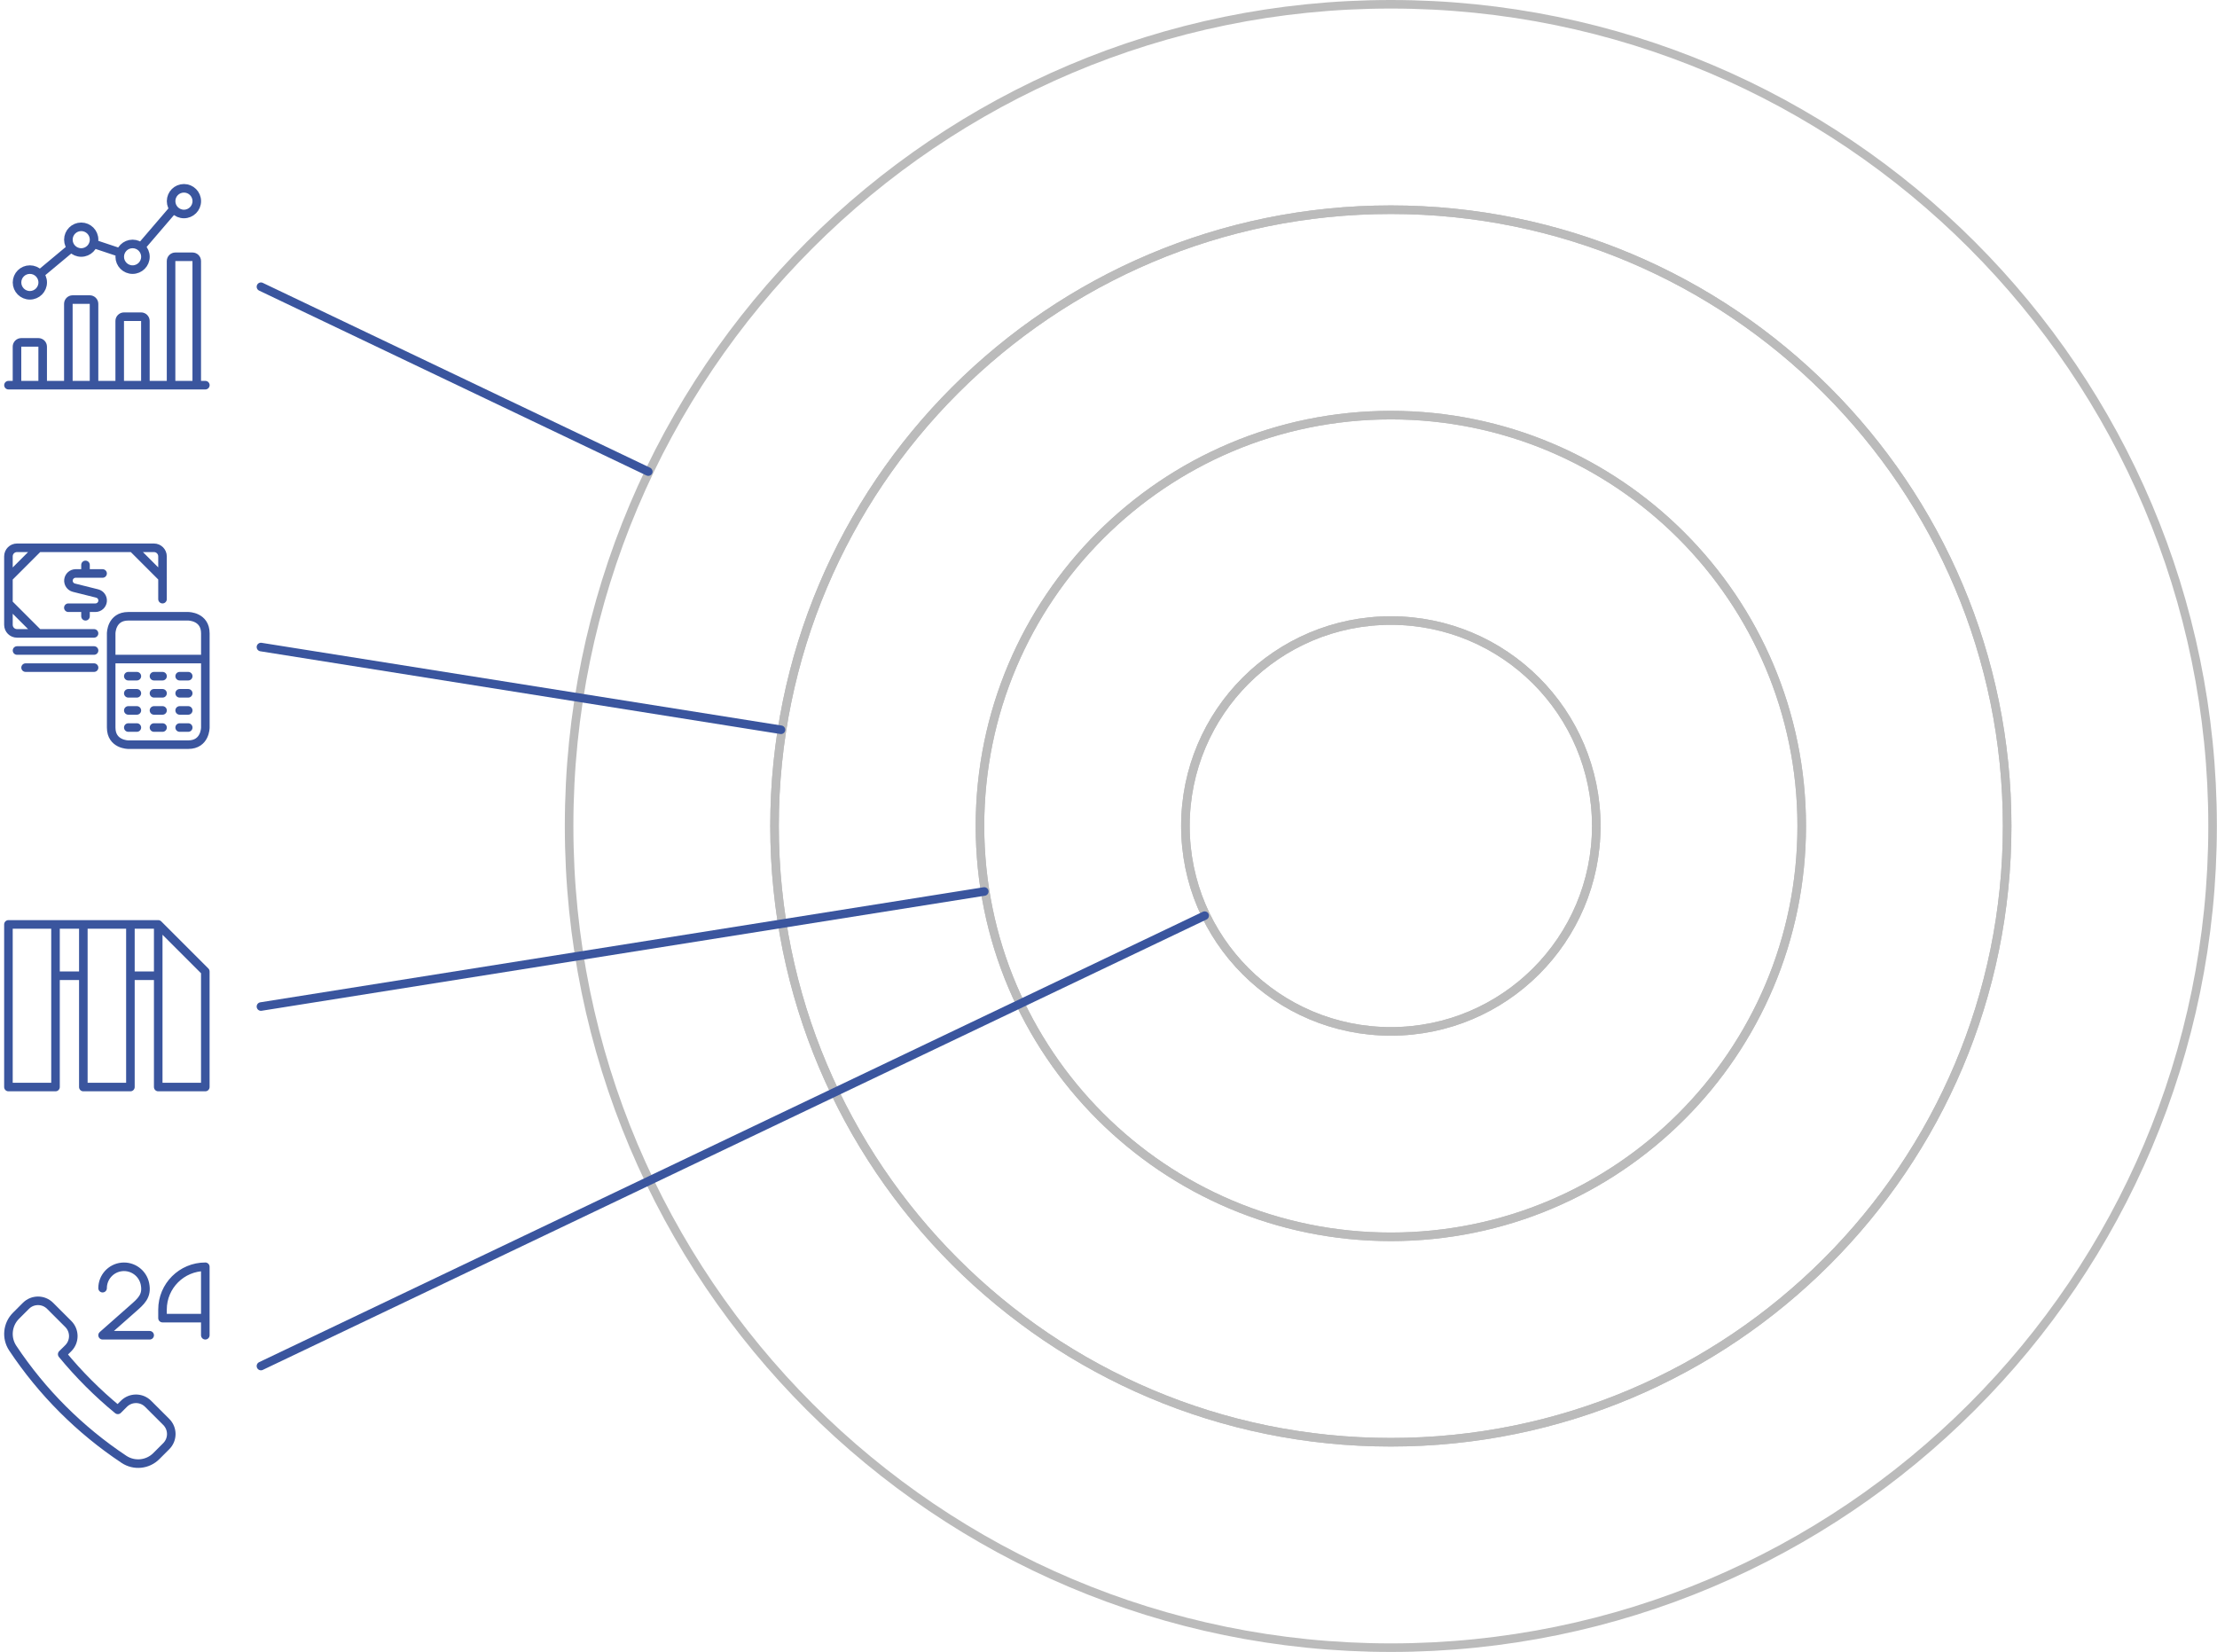 <?xml version="1.0" encoding="UTF-8"?> <svg xmlns="http://www.w3.org/2000/svg" width="518" height="386" viewBox="0 0 518 386" fill="none"><g style="mix-blend-mode:multiply"><path fill-rule="evenodd" clip-rule="evenodd" d="M516.97 193C516.97 299.039 431.009 385 324.97 385C218.931 385 132.97 299.039 132.97 193C132.97 86.961 218.931 1 324.97 1C431.009 1 516.97 86.961 516.97 193ZM324.97 337C404.499 337 468.97 272.529 468.97 193C468.97 113.471 404.499 49 324.97 49C245.441 49 180.97 113.471 180.97 193C180.97 272.529 245.441 337 324.97 337Z" stroke="#BBBBBB" stroke-width="2" stroke-linecap="round" stroke-linejoin="round"></path><path d="M60.97 67L151.47 110.194" stroke="#3A559E" stroke-width="2" stroke-linecap="round" stroke-linejoin="round"></path><path fill-rule="evenodd" clip-rule="evenodd" d="M468.97 193C468.97 272.529 404.499 337 324.97 337C245.441 337 180.97 272.529 180.97 193C180.97 113.471 245.441 49 324.97 49C404.499 49 468.97 113.471 468.97 193ZM324.97 289C377.989 289 420.97 246.019 420.97 193C420.97 139.981 377.989 97 324.97 97C271.951 97 228.97 139.981 228.97 193C228.97 246.019 271.951 289 324.97 289Z" stroke="#BBBBBB" stroke-width="2" stroke-linecap="round" stroke-linejoin="round"></path><path d="M60.97 151.191L182.47 170.522" stroke="#3A559E" stroke-width="2" stroke-linecap="round" stroke-linejoin="round"></path><path fill-rule="evenodd" clip-rule="evenodd" d="M420.97 193C420.97 246.019 377.989 289 324.97 289C271.951 289 228.97 246.019 228.97 193C228.97 139.981 271.951 97 324.97 97C377.989 97 420.97 139.981 420.97 193ZM324.97 241C351.48 241 372.97 219.51 372.97 193C372.97 166.49 351.48 145 324.97 145C298.46 145 276.97 166.49 276.97 193C276.97 219.51 298.46 241 324.97 241Z" stroke="#BBBBBB" stroke-width="2" stroke-linecap="round" stroke-linejoin="round"></path><path d="M60.97 235.192L229.97 208.307" stroke="#3A559E" stroke-width="2" stroke-linecap="round" stroke-linejoin="round"></path><path fill-rule="evenodd" clip-rule="evenodd" d="M372.97 193C372.97 219.51 351.48 241 324.97 241C298.46 241 276.97 219.51 276.97 193C276.97 166.49 298.46 145 324.97 145C351.48 145 372.97 166.49 372.97 193Z" stroke="#BBBBBB" stroke-width="2" stroke-linecap="round" stroke-linejoin="round"></path><path d="M60.97 319.193L281.47 213.955" stroke="#3A559E" stroke-width="2" stroke-linecap="round" stroke-linejoin="round"></path><path d="M1.978 90H47.978M9.5 63.9L16.674 57.92M21.824 56.948L28.132 59.05M40.578 48.8L33.06 57.57M9.97 81C9.97 80.448 9.522 80 8.97 80H4.97C4.418 80 3.97 80.448 3.97 81V90H9.97V81ZM21.97 71C21.97 70.448 21.522 70 20.97 70H16.97C16.418 70 15.97 70.448 15.97 71V90H21.97V71ZM33.97 75C33.97 74.448 33.522 74 32.97 74H28.97C28.418 74 27.97 74.448 27.97 75V90H33.97V75ZM45.97 61C45.97 60.448 45.522 60 44.97 60H40.97C40.418 60 39.97 60.448 39.97 61V90H45.97V61ZM3.978 66C3.978 67.657 5.321 69 6.978 69C8.635 69 9.978 67.657 9.978 66C9.978 64.343 8.635 63 6.978 63C5.321 63 3.978 64.343 3.978 66ZM15.978 56C15.978 57.657 17.321 59 18.978 59C20.635 59 21.978 57.657 21.978 56C21.978 54.343 20.635 53 18.978 53C17.321 53 15.978 54.343 15.978 56ZM27.978 60C27.978 61.657 29.321 63 30.978 63C32.635 63 33.978 61.657 33.978 60C33.978 58.343 32.635 57 30.978 57C29.321 57 27.978 58.343 27.978 60ZM39.978 47C39.978 48.657 41.321 50 42.978 50C44.635 50 45.978 48.657 45.978 47C45.978 45.343 44.635 44 42.978 44C41.321 44 39.978 45.343 39.978 47Z" stroke="#3A559E" stroke-width="2" stroke-linecap="round" stroke-linejoin="round"></path><path d="M21.97 148H3.97C2.865 148 1.97 147.105 1.97 146V130C1.97 128.895 2.865 128 3.97 128H35.97C37.075 128 37.97 128.895 37.97 130V140M1.978 135L8.978 128M37.978 135L30.978 128M1.978 141L8.978 148M23.97 134H17.662C16.815 134.008 16.105 134.643 16.003 135.484C15.902 136.326 16.441 137.111 17.262 137.32L22.71 138.68C23.531 138.889 24.07 139.674 23.969 140.516C23.867 141.357 23.157 141.992 22.31 142H15.97M19.978 134V132M19.978 144V142M29.978 158H31.978M35.978 158H37.978M41.978 158H43.978M29.978 162H31.978M35.978 162H37.978M41.978 162H43.978M29.978 166H31.978M35.978 166H37.978M41.978 166H43.978M29.978 170H31.978M35.978 170H37.978M41.978 170H43.978M25.978 154H47.978M3.978 152H21.978M5.978 156H21.978M29.978 144H43.978C43.978 144 47.978 144 47.978 148V170C47.978 170 47.978 174 43.978 174H29.978C29.978 174 25.978 174 25.978 170V148C25.978 148 25.978 144 29.978 144Z" stroke="#3A559E" stroke-width="2" stroke-linecap="round" stroke-linejoin="round"></path><path d="M11.97 216H19.97M29.97 216H36.97M36.97 216V254H47.97V227L36.97 216ZM12.97 228H19.47M30.47 228H36.97M19.47 216H30.47V254H19.47V216ZM1.97 216H12.97V254H1.97V216Z" stroke="#3A559E" stroke-width="2" stroke-linecap="round" stroke-linejoin="round"></path><path d="M47.97 312V296C42.447 296 37.97 300.477 37.97 306V308H47.97M34.97 312H23.97L30.97 305.822C32.942 304.082 34.45 302.864 33.868 300C33.352 297.487 31.019 295.772 28.467 296.03C25.915 296.288 23.972 298.435 23.97 301M15.956 315.026C17.517 313.464 17.517 310.932 15.956 309.37L11.712 305.128C10.15 303.565 7.616 303.565 6.054 305.128L3.726 307.456C1.716 309.473 1.4 312.625 2.97 315C9.821 325.309 18.66 334.149 28.97 341C31.347 342.573 34.503 342.256 36.52 340.242L38.848 337.914C40.41 336.352 40.41 333.82 38.848 332.258L34.606 328.02C33.044 326.457 30.51 326.457 28.948 328.02L27.534 329.434C22.79 325.532 18.436 321.178 14.534 316.434L15.956 315.026Z" stroke="#3A559E" stroke-width="2" stroke-linecap="round" stroke-linejoin="round"></path></g></svg> 